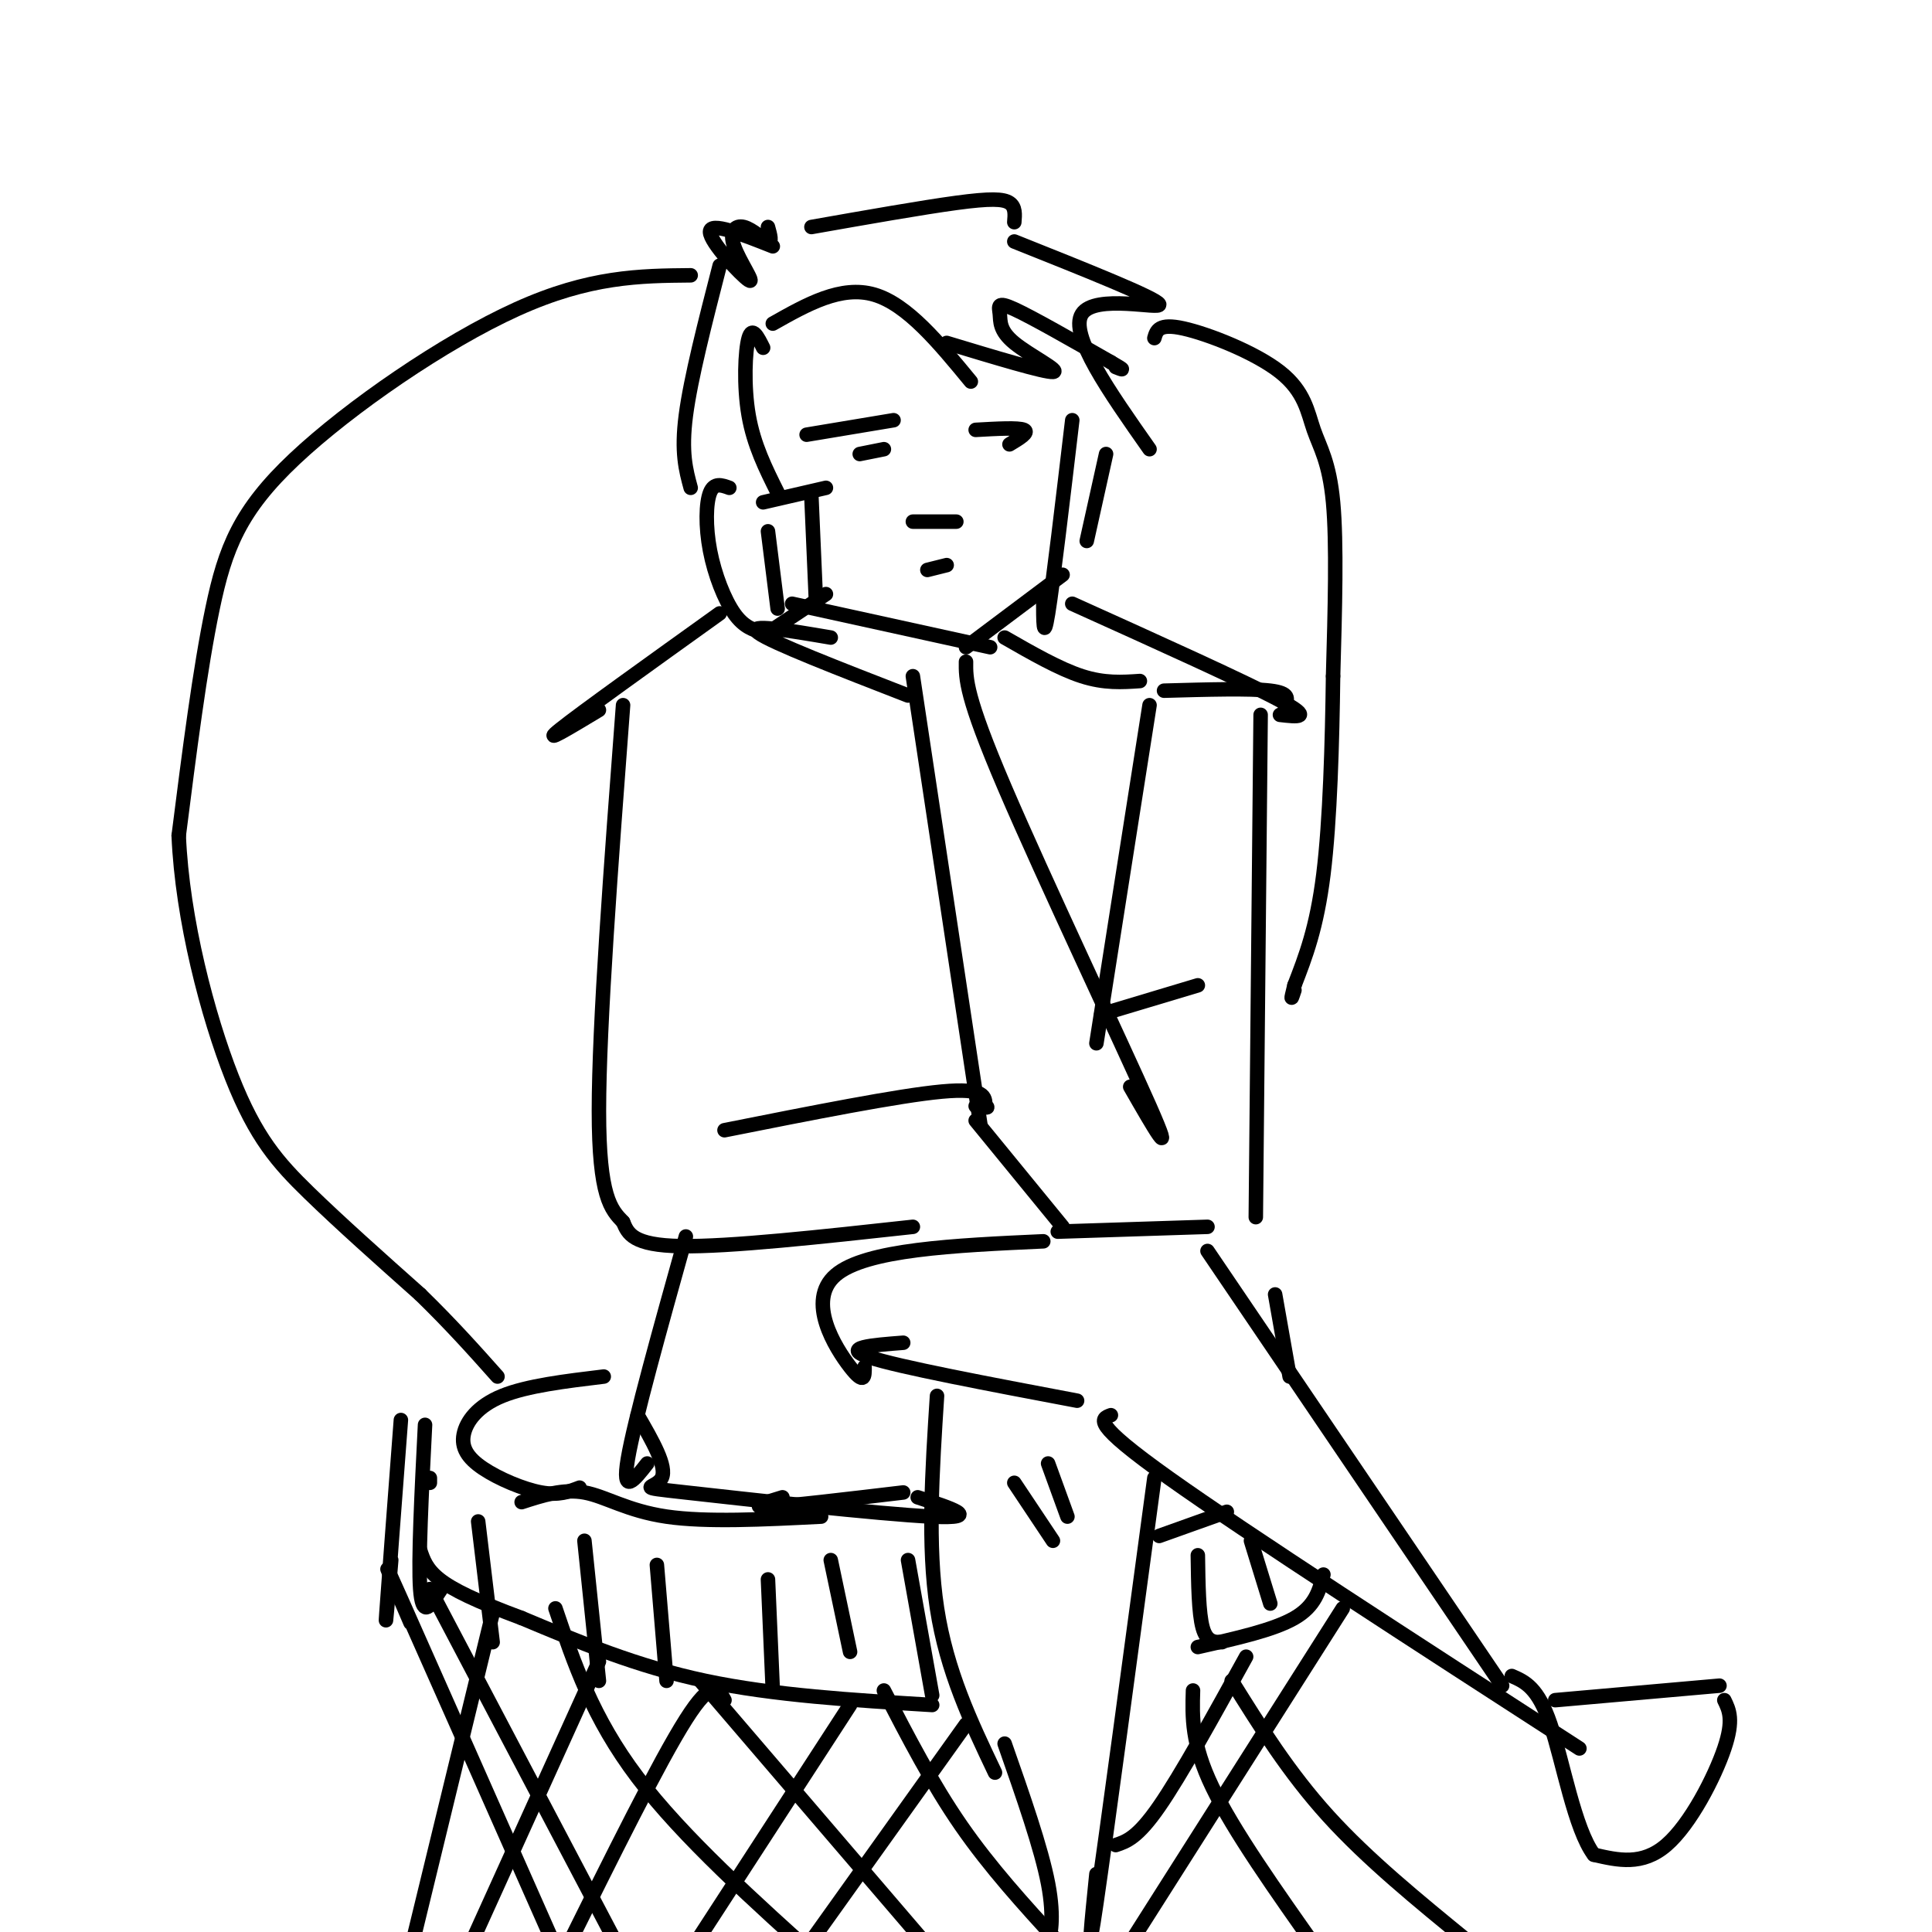 <svg viewBox='0 0 400 400' version='1.1' xmlns='http://www.w3.org/2000/svg' xmlns:xlink='http://www.w3.org/1999/xlink'><g fill='none' stroke='#000000' stroke-width='3' stroke-linecap='round' stroke-linejoin='round'><path d='M189,140c0.000,0.000 14.000,93.000 14,93'/><path d='M200,137c-0.044,3.556 -0.089,7.111 8,26c8.089,18.889 24.311,53.111 30,66c5.689,12.889 0.844,4.444 -4,-4'/><path d='M228,210c0.000,0.000 20.000,-6.000 20,-6'/><path d='M238,146c0.000,0.000 -11.000,70.000 -11,70'/><path d='M241,143c8.917,-0.250 17.833,-0.500 22,0c4.167,0.500 3.583,1.750 3,3'/><path d='M261,148c0.000,0.000 -1.000,104.000 -1,104'/><path d='M250,254c0.000,0.000 -31.000,1.000 -31,1'/><path d='M250,259c0.000,0.000 61.000,90.000 61,90'/><path d='M230,293c-2.083,0.750 -4.167,1.500 12,13c16.167,11.500 50.583,33.750 85,56'/><path d='M322,352c0.000,0.000 34.000,-3.000 34,-3'/><path d='M357,352c1.000,2.044 2.000,4.089 0,10c-2.000,5.911 -7.000,15.689 -12,20c-5.000,4.311 -10.000,3.156 -15,2'/><path d='M330,384c-3.978,-5.244 -6.422,-19.356 -9,-27c-2.578,-7.644 -5.289,-8.822 -8,-10'/><path d='M223,290c-18.500,-3.500 -37.000,-7.000 -43,-9c-6.000,-2.000 0.500,-2.500 7,-3'/><path d='M216,257c-18.422,0.844 -36.844,1.689 -43,7c-6.156,5.311 -0.044,15.089 3,19c3.044,3.911 3.022,1.956 3,0'/><path d='M194,289c-1.000,15.500 -2.000,31.000 0,44c2.000,13.000 7.000,23.500 12,34'/><path d='M239,306c-5.000,37.167 -10.000,74.333 -12,88c-2.000,13.667 -1.000,3.833 0,-6'/><path d='M208,361c3.800,10.844 7.600,21.689 9,29c1.400,7.311 0.400,11.089 0,12c-0.400,0.911 -0.200,-1.044 0,-3'/><path d='M210,307c0.000,0.000 8.000,12.000 8,12'/><path d='M217,303c0.000,0.000 4.000,11.000 4,11'/><path d='M202,232c0.000,0.000 18.000,22.000 18,22'/><path d='M188,144c-14.167,-5.500 -28.333,-11.000 -31,-13c-2.667,-2.000 6.167,-0.500 15,1'/><path d='M205,134c0.000,0.000 -41.000,-9.000 -41,-9'/><path d='M171,123c0.000,0.000 -12.000,8.000 -12,8'/><path d='M158,131c-1.994,-0.571 -3.988,-1.143 -6,-4c-2.012,-2.857 -4.042,-8.000 -5,-13c-0.958,-5.000 -0.845,-9.857 0,-12c0.845,-2.143 2.423,-1.571 4,-1'/><path d='M158,104c0.000,0.000 13.000,-3.000 13,-3'/><path d='M168,103c0.000,0.000 1.000,23.000 1,23'/><path d='M159,110c0.000,0.000 2.000,16.000 2,16'/><path d='M161,102c-2.467,-4.933 -4.933,-9.867 -6,-16c-1.067,-6.133 -0.733,-13.467 0,-16c0.733,-2.533 1.867,-0.267 3,2'/><path d='M160,67c7.083,-4.000 14.167,-8.000 21,-6c6.833,2.000 13.417,10.000 20,18'/><path d='M196,71c10.121,3.059 20.242,6.118 22,6c1.758,-0.118 -4.848,-3.413 -8,-6c-3.152,-2.587 -2.848,-4.466 -3,-6c-0.152,-1.534 -0.758,-2.724 3,-1c3.758,1.724 11.879,6.362 20,11'/><path d='M230,75c3.500,2.000 2.250,1.500 1,1'/><path d='M167,90c0.000,0.000 18.000,-3.000 18,-3'/><path d='M202,89c4.417,-0.250 8.833,-0.500 10,0c1.167,0.500 -0.917,1.750 -3,3'/><path d='M189,108c0.000,0.000 9.000,0.000 9,0'/><path d='M220,119c0.000,0.000 -20.000,15.000 -20,15'/><path d='M222,87c-2.000,16.917 -4.000,33.833 -5,40c-1.000,6.167 -1.000,1.583 -1,-3'/><path d='M192,118c0.000,0.000 4.000,-1.000 4,-1'/><path d='M178,94c0.000,0.000 5.000,-1.000 5,-1'/><path d='M149,55c-3.000,11.667 -6.000,23.333 -7,31c-1.000,7.667 0.000,11.333 1,15'/><path d='M159,47c0.459,1.650 0.917,3.299 0,3c-0.917,-0.299 -3.210,-2.547 -5,-3c-1.790,-0.453 -3.078,0.889 -2,4c1.078,3.111 4.521,7.991 3,7c-1.521,-0.991 -8.006,-7.855 -8,-10c0.006,-2.145 6.503,0.427 13,3'/><path d='M168,47c11.467,-2.022 22.933,-4.044 30,-5c7.067,-0.956 9.733,-0.844 11,0c1.267,0.844 1.133,2.422 1,4'/><path d='M210,50c14.756,5.889 29.511,11.778 30,13c0.489,1.222 -13.289,-2.222 -16,2c-2.711,4.222 5.644,16.111 14,28'/><path d='M229,94c0.000,0.000 -4.000,18.000 -4,18'/><path d='M236,141c-3.667,0.250 -7.333,0.500 -12,-1c-4.667,-1.500 -10.333,-4.750 -16,-8'/><path d='M222,125c17.917,8.083 35.833,16.167 43,20c7.167,3.833 3.583,3.417 0,3'/><path d='M149,127c-14.417,10.333 -28.833,20.667 -33,24c-4.167,3.333 1.917,-0.333 8,-4'/><path d='M129,146c-2.500,33.083 -5.000,66.167 -5,84c0.000,17.833 2.500,20.417 5,23'/><path d='M129,253c1.000,2.417 2.000,4.833 12,5c10.000,0.167 29.000,-1.917 48,-4'/><path d='M150,234c18.000,-3.583 36.000,-7.167 45,-8c9.000,-0.833 9.000,1.083 9,3'/><path d='M204,229c1.167,0.500 -0.417,0.250 -2,0'/><path d='M142,256c-5.333,19.083 -10.667,38.167 -12,46c-1.333,7.833 1.333,4.417 4,1'/><path d='M132,293c3.083,5.327 6.167,10.655 5,13c-1.167,2.345 -6.583,1.708 5,3c11.583,1.292 40.167,4.512 51,5c10.833,0.488 3.917,-1.756 -3,-4'/><path d='M187,309c-11.917,1.417 -23.833,2.833 -28,3c-4.167,0.167 -0.583,-0.917 3,-2'/><path d='M240,318c0.000,0.000 14.000,-5.000 14,-5'/><path d='M264,268c0.000,0.000 3.000,17.000 3,17'/><path d='M143,57c-10.476,0.095 -20.952,0.190 -36,7c-15.048,6.810 -34.667,20.333 -46,31c-11.333,10.667 -14.381,18.476 -17,31c-2.619,12.524 -4.810,29.762 -7,47'/><path d='M37,173c0.726,17.405 6.042,37.417 11,50c4.958,12.583 9.560,17.738 16,24c6.440,6.262 14.720,13.631 23,21'/><path d='M87,268c6.500,6.333 11.250,11.667 16,17'/><path d='M239,70c0.451,-1.563 0.903,-3.126 6,-2c5.097,1.126 14.841,4.941 20,9c5.159,4.059 5.735,8.362 7,12c1.265,3.638 3.219,6.611 4,15c0.781,8.389 0.391,22.195 0,36'/><path d='M276,140c-0.178,13.689 -0.622,29.911 -2,41c-1.378,11.089 -3.689,17.044 -6,23'/><path d='M268,204c-1.000,4.000 -0.500,2.500 0,1'/><path d='M108,311c4.311,-1.400 8.622,-2.800 13,-2c4.378,0.800 8.822,3.800 17,5c8.178,1.200 20.089,0.600 32,0'/><path d='M125,285c-7.931,0.955 -15.863,1.911 -21,4c-5.137,2.089 -7.480,5.313 -8,8c-0.520,2.687 0.783,4.839 4,7c3.217,2.161 8.348,4.332 12,5c3.652,0.668 5.826,-0.166 8,-1'/><path d='M88,295c-0.711,14.067 -1.422,28.133 -1,34c0.422,5.867 1.978,3.533 3,2c1.022,-1.533 1.511,-2.267 2,-3'/><path d='M99,315c0.000,0.000 3.000,25.000 3,25'/><path d='M121,319c0.000,0.000 3.000,29.000 3,29'/><path d='M136,324c0.000,0.000 2.000,24.000 2,24'/><path d='M159,327c0.000,0.000 1.000,23.000 1,23'/><path d='M172,323c0.000,0.000 4.000,19.000 4,19'/><path d='M188,323c0.000,0.000 5.000,28.000 5,28'/><path d='M248,322c0.083,6.000 0.167,12.000 1,15c0.833,3.000 2.417,3.000 4,3'/><path d='M259,319c0.000,0.000 4.000,13.000 4,13'/><path d='M274,326c-0.833,3.250 -1.667,6.500 -6,9c-4.333,2.500 -12.167,4.250 -20,6'/><path d='M193,353c-16.417,-1.000 -32.833,-2.000 -47,-5c-14.167,-3.000 -26.083,-8.000 -38,-13'/><path d='M108,335c-9.511,-3.533 -14.289,-5.867 -17,-8c-2.711,-2.133 -3.356,-4.067 -4,-6'/><path d='M89,329c0.000,0.000 40.000,76.000 40,76'/><path d='M115,333c3.833,11.333 7.667,22.667 17,35c9.333,12.333 24.167,25.667 39,39'/><path d='M145,348c0.000,0.000 48.000,56.000 48,56'/><path d='M183,350c5.000,9.667 10.000,19.333 16,28c6.000,8.667 13.000,16.333 20,24'/><path d='M247,350c-0.167,5.500 -0.333,11.000 4,20c4.333,9.000 13.167,21.500 22,34'/><path d='M278,333c0.000,0.000 -47.000,74.000 -47,74'/><path d='M258,343c-6.750,12.250 -13.500,24.500 -18,31c-4.500,6.500 -6.750,7.250 -9,8'/><path d='M200,357c0.000,0.000 -35.000,49.000 -35,49'/><path d='M163,401c0.000,0.000 0.100,0.100 0.1,0.1'/><path d='M176,353c0.000,0.000 -37.000,57.000 -37,57'/><path d='M150,352c-1.250,-2.333 -2.500,-4.667 -8,4c-5.500,8.667 -15.250,28.333 -25,48'/><path d='M124,344c0.000,0.000 -29.000,64.000 -29,64'/><path d='M102,334c0.000,0.000 -18.000,74.000 -18,74'/><path d='M255,348c5.917,9.500 11.833,19.000 20,28c8.167,9.000 18.583,17.500 29,26'/><path d='M85,336c-3.750,-8.667 -7.500,-17.333 -2,-5c5.500,12.333 20.250,45.667 35,79'/><path d='M89,307c0.000,0.000 0.000,-1.000 0,-1'/><path d='M83,294c-1.333,17.583 -2.667,35.167 -3,40c-0.333,4.833 0.333,-3.083 1,-11'/></g>
</svg>